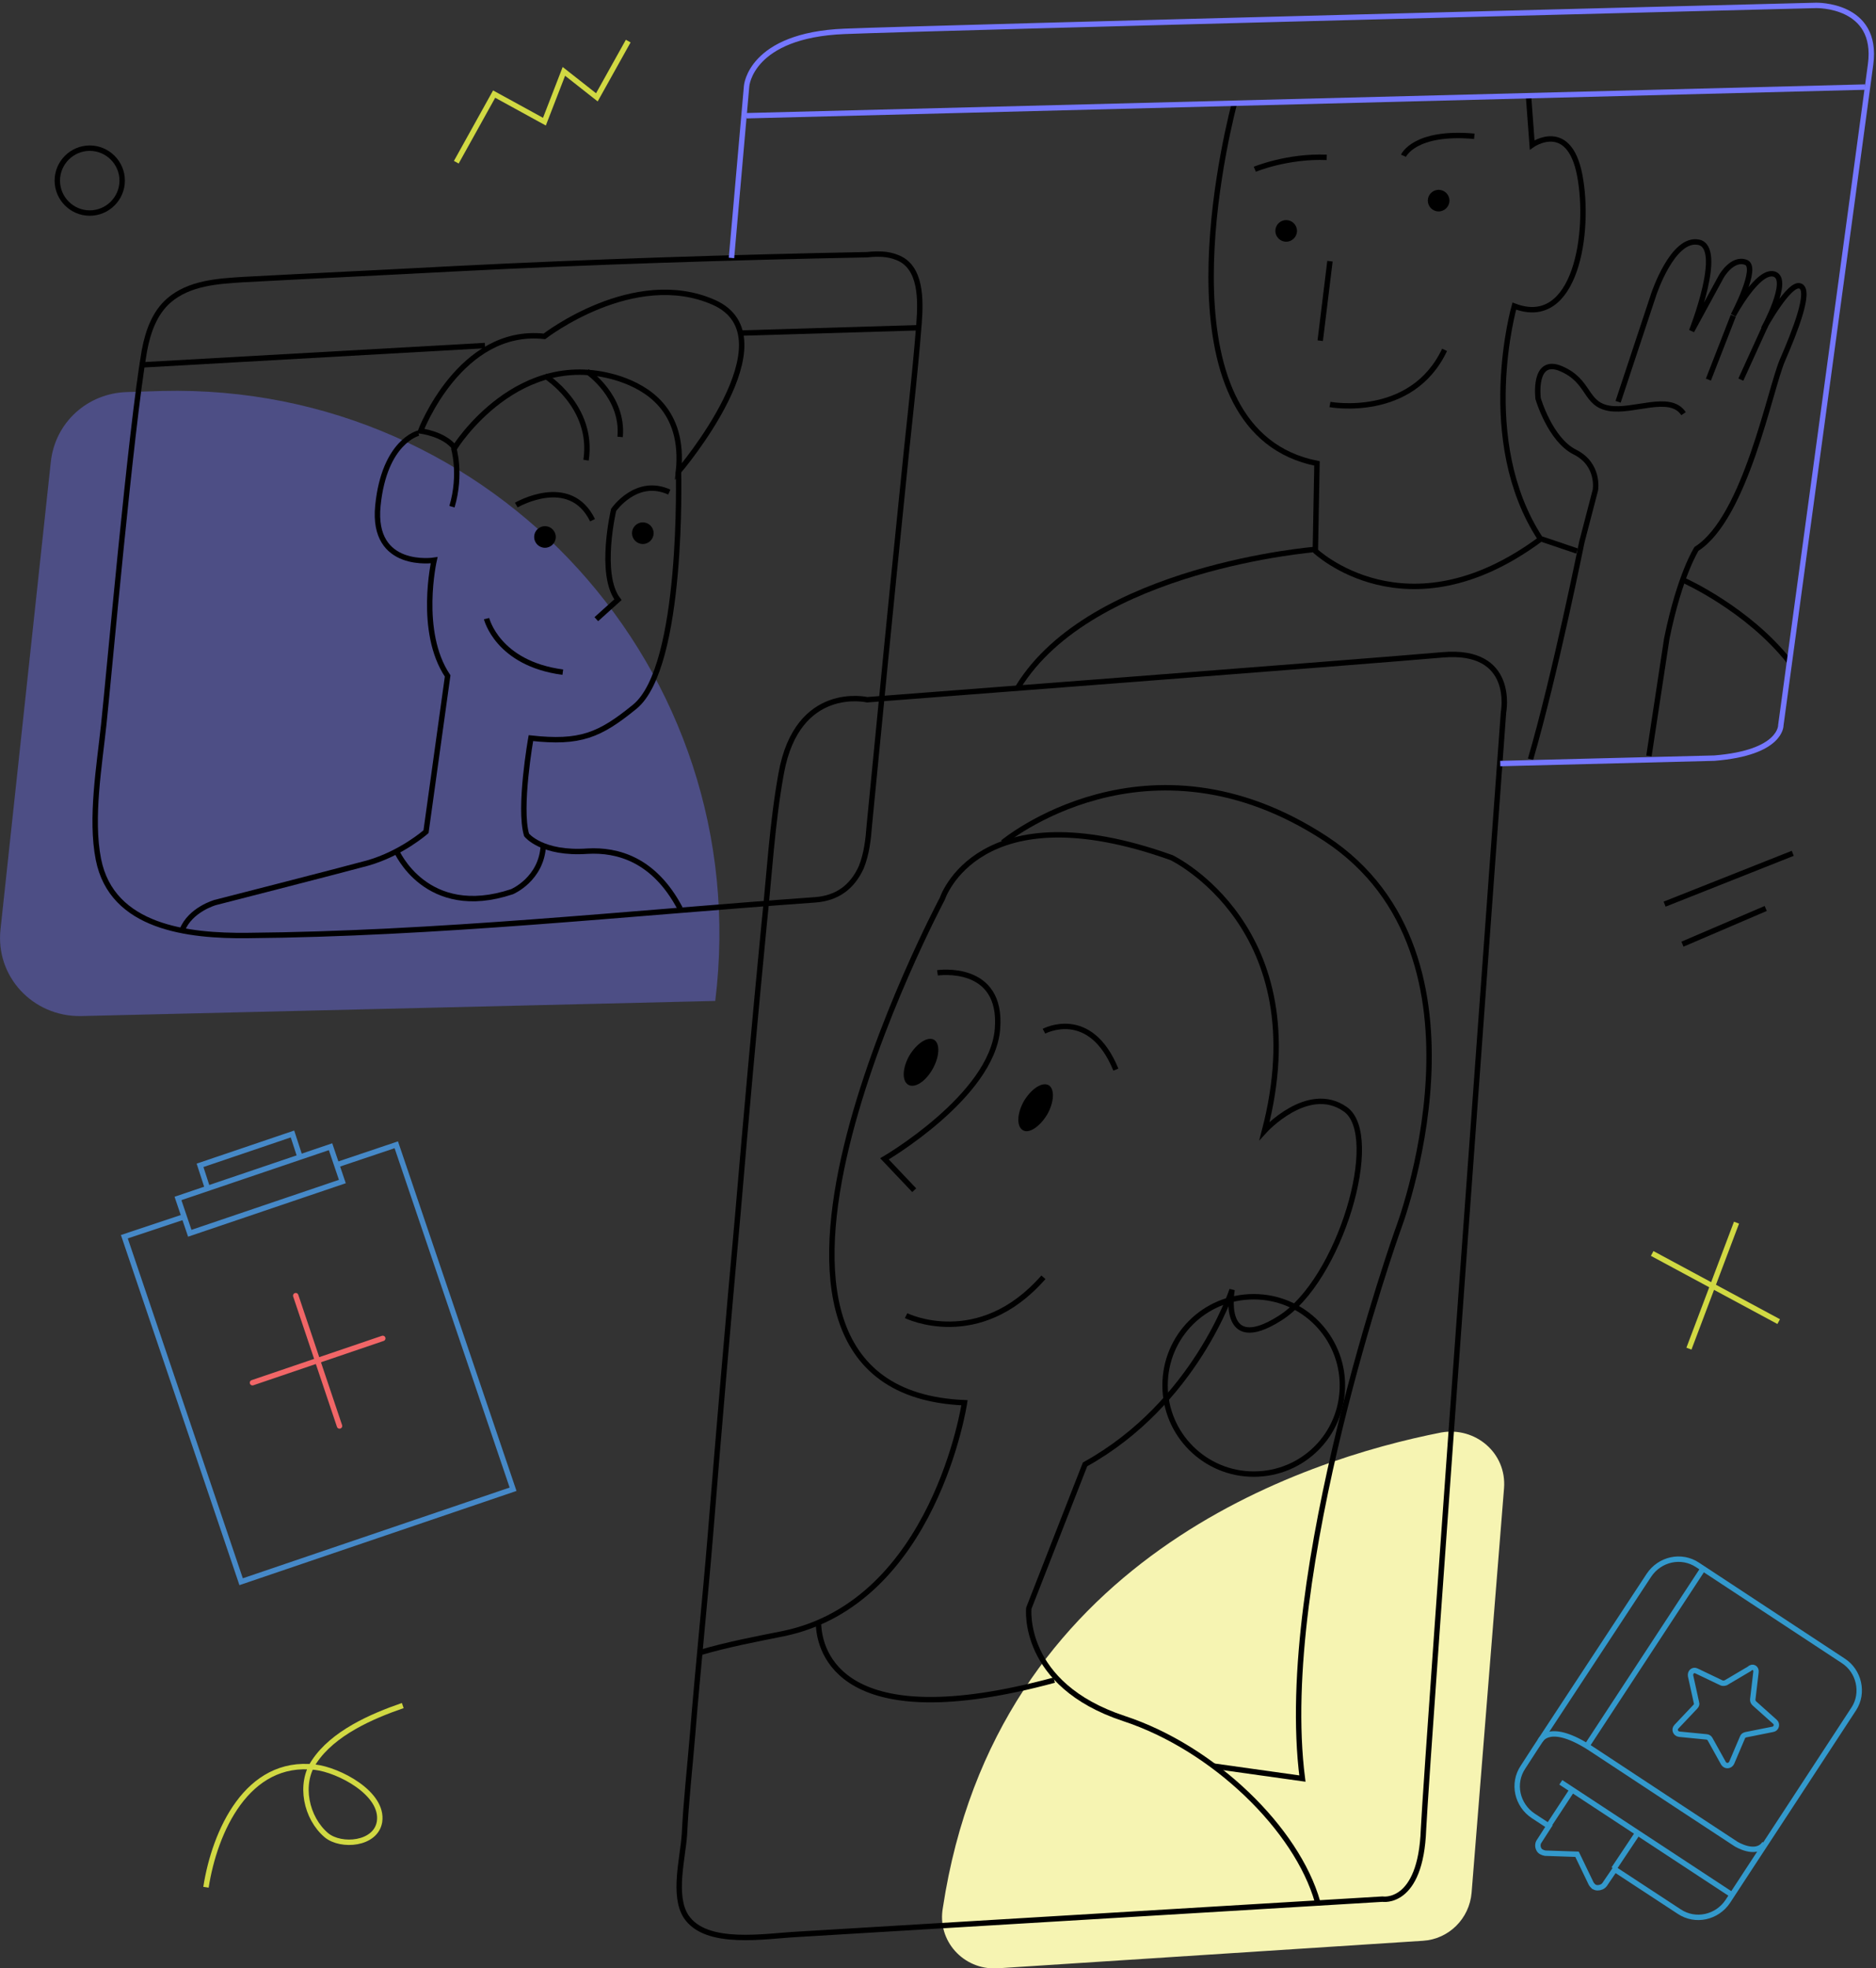 <?xml version="1.0" encoding="utf-8"?>
<!-- Generator: Adobe Illustrator 25.0.1, SVG Export Plug-In . SVG Version: 6.00 Build 0)  -->
<svg version="1.1" id="Layer_1" xmlns="http://www.w3.org/2000/svg" xmlns:xlink="http://www.w3.org/1999/xlink" x="0px" y="0px"
	 viewBox="0 0 347 364" style="enable-background:new 0 0 347 364;" xml:space="preserve">
<rect x="0" y="0" width="347" height="364" fill="#333333" stroke="none"/>
<style type="text/css">
	.st0{fill:#F6F4B2;}
	.st1{fill:#7577FF;fill-opacity:0.4;}
	.st2{fill:none;stroke:#000000;stroke-miterlimit:10;}
	.st3{fill:none;stroke:#7577FF;stroke-miterlimit:10;}
	.st4{fill:none;stroke:#D1D943;stroke-miterlimit:10;}
	.st5{fill:none;stroke:#3399CC;stroke-miterlimit:10;}
	.st6{fill:none;stroke:#4689C8;stroke-miterlimit:10;}
	.st7{fill:none;stroke:#F16667;stroke-linecap:round;stroke-miterlimit:10;}
</style>
<path class="st0" d="M184.4,364l78.8-5.1c4.8-0.3,8.6-4.1,9-8.9l6-74.8c0.5-6.5-5.3-11.4-11.6-10.3c-25.5,5-82.4,23.3-92.2,87.9
	C173.3,358.9,178.2,364.3,184.4,364z"/>
<path class="st1" d="M30,72.3l-6.5,0.2c-7.3,0.2-13.3,5.6-14.1,12.9l-9.3,86.4c-1,8.8,6,16.2,14.8,16.1l117.4-2.8
	C139.8,124.1,91.4,70.8,30,72.3z"/>
<path class="st2" d="M125.5,87.2c0,0,21.2-24.8,6.5-31.3c-14.8-6.5-31.3,6.3-31.3,6.3c-15.6-1.7-22.9,17.5-22.9,17.5
	s4.3,0.5,6.3,3.1c0,0,11.8-19,30.7-12.7C119.4,71.7,126.7,75.6,125.5,87.2z"/>
<path class="st2" d="M77.4,80.1c0,0-6.3,1.5-7.5,13.4c-1.2,11.9,10.4,10.1,10.4,10.1s-3,13.2,2.5,21.4l-4,28.8c0,0-4.5,4-10.8,5.8
	c-6.3,1.7-28.2,7.3-28.2,7.3s-4.6,1.3-6.1,5.1"/>
<path class="st2" d="M125.5,87.2c0,0,1,36.1-8.1,43.5c-6.5,5.3-10.1,6.8-19.2,5.8c0,0-2.3,12.9-0.8,17.9c0,0,2.8,3.6,11.3,3
	c5.5-0.3,12.3,1.5,17.1,10.6"/>
<path class="st2" d="M73.3,157.3c0,0,5.5,12.9,21.4,7.6c0,0,5.5-2.3,5.8-8.6"/>
<path class="st2" d="M100.8,69.5c0,0,9.1,5.6,7.6,15.6"/>
<path class="st2" d="M108.6,68.7c0,0,6.8,4.6,6.1,12.1"/>
<path class="st2" d="M83.9,82.8c0,0,1.5,4.8-0.3,10.9"/>
<path class="st2" d="M95.5,93.4c0,0,9.9-5.8,14.1,2.8"/>
<path class="st2" d="M90,114.4c0,0,2,8.3,14.1,9.9"/>
<path class="st2" d="M123.8,91c-6.1-2.8-10.3,3.3-10.3,3.3s-2.8,11.9,0.8,16.6l-4,3.6"/>
<path d="M100.8,101.3c1.1,0,2-0.9,2-2c0-1.1-0.9-2-2-2c-1.1,0-2,0.9-2,2C98.8,100.4,99.7,101.3,100.8,101.3z"/>
<path d="M118.9,100.6c1.1,0,2-0.9,2-2s-0.9-2-2-2s-2,0.9-2,2S117.8,100.6,118.9,100.6z"/>
<path class="st2" d="M26.7,64.9c-2.5,14.4-6.6,60.6-7.5,69c-0.8,7.6-2.5,17.4-1,25c2.5,12.7,16.7,14.2,27.5,14.1
	c35.1-0.3,70.1-4.1,105.1-6.6c4-0.3,6.8-2.3,8.5-6c1-2.5,1.3-5.1,1.5-7.8c2-20.5,4-41.1,6.1-61.6c1-10.4,2.3-20.9,3.1-31.3
	c0.3-4.1,0.5-10.4-4.1-12.1c-1.7-0.7-3.6-0.7-5.5-0.5c-25.4,0.5-50.7,1.3-76.3,2.6c-13.1,0.7-26,1.3-39.1,2
	C40.3,52,35,52.3,31.2,55.6C28.7,57.8,27.4,61.1,26.7,64.9z"/>
<path class="st2" d="M25.9,67.5l63.8-3.6"/>
<path class="st2" d="M136.8,61.6l33.3-1"/>
<path class="st2" d="M129.5,305.6c5.1-1.5,10.4-2.5,15.4-3.5c28-5.8,33.5-42.7,33.5-42.7c-52.7-2.2-4.1-93.2-4.1-93.2
	s6.6-20.4,42.4-7.6c0,0,27,12.9,17.2,50.5c0,0,8-8.8,14.9-4c7,4.8-1,31.8-12.1,38.7c-11.1,7-8.8-5.3-8.8-5.3s-6.8,21-27.2,32.3
	l-10.4,26.6c0,0-1.5,14.1,17.6,20.4c16.7,5.5,32,20.5,35.8,33.9"/>
<path class="st2" d="M185.5,155.8c0,0,26.7-22.3,59.7-0.7c33,21.7,13.3,72.5,13.3,72.5s-22.5,63.2-17.6,101.3l-16.4-2.3"/>
<path class="st2" d="M151.4,300.4c0.2,5,4,21,43.6,10.3"/>
<path class="st2" d="M231.9,272.6c9.1,0,16.4-7.3,16.4-16.4c0-9-7.3-16.4-16.4-16.4c-9.1,0-16.4,7.3-16.4,16.4
	C215.5,265.3,222.9,272.6,231.9,272.6z"/>
<path class="st2" d="M173.4,179.9c0,0,12.1-1.8,11.1,10.4c-1,12.4-20.9,24-20.9,24l5.5,5.8"/>
<path class="st2" d="M193.1,190.7c0,0,8.5-4.6,13.3,7.1"/>
<path class="st2" d="M167.6,243.3c0,0,13.4,6.6,25.4-7.1"/>
<path d="M193.7,206.1c1.3-2.3,1.4-4.7,0.3-5.4c-1.2-0.7-3.2,0.6-4.6,2.9c-1.3,2.3-1.4,4.7-0.2,5.4
	C190.3,209.7,192.3,208.4,193.7,206.1z"/>
<path d="M172.5,197.7c1.3-2.3,1.4-4.7,0.3-5.4c-1.2-0.7-3.2,0.6-4.6,2.9c-1.3,2.3-1.4,4.7-0.2,5.4
	C169.2,201.3,171.2,200,172.5,197.7z"/>
<path class="st2" d="M147.6,357.7l108.1-6.5c0,0,7.1,1.2,7.6-12.9c0.7-14.2,14.8-206.6,14.8-206.6s2.3-11.8-11.3-10.6
	c-13.6,1.2-106.4,8.3-106.4,8.3s-12.9-3-15.9,13.6c-1.7,9.3-2.2,18.9-3.2,28.3c-1.7,17.5-3.3,35.3-4.8,53
	c-1.8,19.9-3.5,39.7-5.1,59.6c-1,12.2-2.3,24.5-3.3,36.9c-0.5,6.1-1.2,12.2-1.5,18.4c-0.3,4.5-2.2,11.3,0.3,15.2
	C130.6,360,141.6,358,147.6,357.7z"/>
<path class="st2" d="M228.3,19.2c-2.5,9.8-13.9,60.7,15.3,66.5l-0.3,15.9c0,0-41.4,3.3-55,25.5"/>
<path class="st2" d="M282.7,17.4l0.7,9.4c0,0,6.8-4.8,8.8,5.6c2,10.4-0.7,28.6-12.1,24.2c0,0-7.1,24.8,4.8,43l6.8,2.3"/>
<path class="st2" d="M311.4,76.5c-2.5-3.8-9.3-0.2-13.8-1c-4.5-0.8-3.5-5-8.8-7.3c-5.3-2.3-4.3,5.5-4.3,5.5s2.2,7.6,6.8,9.9
	c4.6,2.3,3.8,7,3.8,7l-2.5,9.6c0,0-5,24.8-9.5,40.2"/>
<path class="st2" d="M299.3,74.3l6.6-19.9c0,0,3.5-10.6,8.3-9.6c4.8,1-1.3,16.4-1.3,16.4l5.5-10.1c0,0,2-3.5,4.5-2.6
	c2.5,0.8-2.3,9.8-2.3,9.8s4.6-8.6,7.6-7.6c3,1-2,10.1-2,10.1s4.8-8.8,6.8-7.9c2,0.8-1,8.4-3.3,13.7c-2.3,5.3-6.8,29.1-15.9,34.9
	c0,0-3.1,4.8-5.5,16.6l-3.3,21.7"/>
<path class="st2" d="M320.6,58.4L316,70.2"/>
<path class="st2" d="M326.6,60.1L322,70.2"/>
<path class="st2" d="M311.4,107.3c0,0,11.9,5.3,19.6,15.1"/>
<path class="st2" d="M243.2,101.8c0,0,16.9,16.2,41.6-2"/>
<path class="st2" d="M246,48.3l-1.8,14.7"/>
<path class="st2" d="M246,74.8c0,0,15.1,2.8,21.2-10.1"/>
<path class="st2" d="M232.1,31.3c0,0,6-2.5,13.3-2.2"/>
<path class="st2" d="M259.6,28.8c0,0,2-4.6,13.1-3.6"/>
<path d="M237.9,44.7c1.1,0,2-0.9,2-2s-0.9-2-2-2s-2,0.9-2,2S236.8,44.7,237.9,44.7z"/>
<path d="M266.1,39.1c1.1,0,2-0.9,2-2c0-1.1-0.9-2-2-2s-2,0.9-2,2C264.1,38.2,265,39.1,266.1,39.1z"/>
<path class="st3" d="M135.3,47.7l2.8-31.8c0,0,0.7-9.4,18.1-10.1S335.9,1,335.9,1s11.6-0.3,10.1,10.9
	c-1.5,11.3-16.6,122.2-16.6,122.2s0.2,5.1-12.3,6.1l-39.6,1"/>
<path class="st3" d="M138.1,21.4L345,16.1"/>
<g>
	<path class="st4" d="M321.2,226.1l-8.8,23.3"/>
	<path class="st4" d="M305.6,231.8l23.4,12.6"/>
</g>
<path class="st2" d="M16.6,39.4c3.3,0,6-2.7,6-6s-2.7-6-6-6s-6,2.7-6,6S13.3,39.4,16.6,39.4z"/>
<path class="st4" d="M84.4,30l7-12.6l9.3,5.1l3.6-9.3l6.1,4.8l5.8-10.4"/>
<path class="st4" d="M74.5,315.4c-5.8,2-12.9,5.1-16.4,10.4c-2.8,4.1-1.5,10.4,2.3,13.6c2.7,2.2,9.1,1.7,9.8-2.5
	c0.8-5.3-7.6-9.6-11.9-10.1c-12.6-1.5-18.6,11.9-20.2,22.2"/>
<path class="st2" d="M307.9,167.2l23.7-9.4"/>
<path class="st2" d="M311.2,174.6l15.4-6.6"/>
<g>
	<g>
		<g>
			<path class="st5" d="M340.9,307.1L314,289.4c-3-2-7-1.1-9,1.9l-21.1,32.1l-2.2,3.4c-2,3-1.1,7,1.9,9l2.9,1.9l-1.8,2.8
				c-0.3,0.4-0.3,1-0.1,1.4c0.2,0.5,0.7,0.7,1.2,0.8l5.9,0.2l2.6,5.4c0.1,0.2,0.3,0.4,0.5,0.6c0.2,0.1,0.4,0.2,0.7,0.2
				c0.5,0,1-0.2,1.3-0.6l1.9-2.8l11.9,7.8c3,2,7,1.1,9-1.9l3.6-5.5l3.8-5.8l0,0l3.8-5.8l12.1-18.5
				C344.8,313.1,343.9,309,340.9,307.1z"/>
			<path class="st5" d="M284.9,321.9c0,0,1.6-3.7,9.6,1.6c8,5.3,26.6,17.5,26.6,17.5s3.7,2.3,5.3-0.1"/>
			<line class="st5" x1="286.4" y1="337.7" x2="290.8" y2="331"/>
			<line class="st5" x1="298.5" y1="345.6" x2="302.9" y2="339"/>
			<line class="st5" x1="288.7" y1="329.6" x2="320.2" y2="350.3"/>
		</g>
		<line class="st5" x1="315" y1="290.1" x2="293.5" y2="322.9"/>
	</g>
	<path class="st5" d="M324.8,309.2l-0.6,5.1c0,0.3,0.1,0.5,0.3,0.7l3.8,3.4c0.5,0.4,0.3,1.3-0.4,1.4l-5,1c-0.3,0.1-0.5,0.2-0.6,0.5
		l-2,4.7c-0.3,0.6-1.1,0.7-1.5,0.1l-2.5-4.5c-0.1-0.2-0.4-0.4-0.6-0.4l-5.1-0.5c-0.7-0.1-1-0.9-0.5-1.4l3.5-3.7
		c0.2-0.2,0.3-0.5,0.2-0.7l-1.1-5c-0.1-0.7,0.5-1.2,1.1-0.9l4.6,2.2c0.2,0.1,0.5,0.1,0.8,0l4.4-2.6
		C324.2,308,324.9,308.5,324.8,309.2z"/>
</g>
<g>
	<g>
		<polyline class="st6" points="62.3,215.4 73.3,211.7 94.9,275.4 44.6,292.5 23,228.7 34.1,225 		"/>
		
			<rect x="33.2" y="216.7" transform="matrix(0.947 -0.321 0.321 0.947 -68.081 27.066)" class="st6" width="29.8" height="6.8"/>
		<polyline class="st6" points="38.4,219.8 37,215.5 54.1,209.7 55.5,214 		"/>
	</g>
	<g>
		<line class="st7" x1="54.7" y1="239.6" x2="62.8" y2="263.7"/>
		<line class="st7" x1="70.8" y1="247.5" x2="46.7" y2="255.7"/>
	</g>
</g>
</svg>
